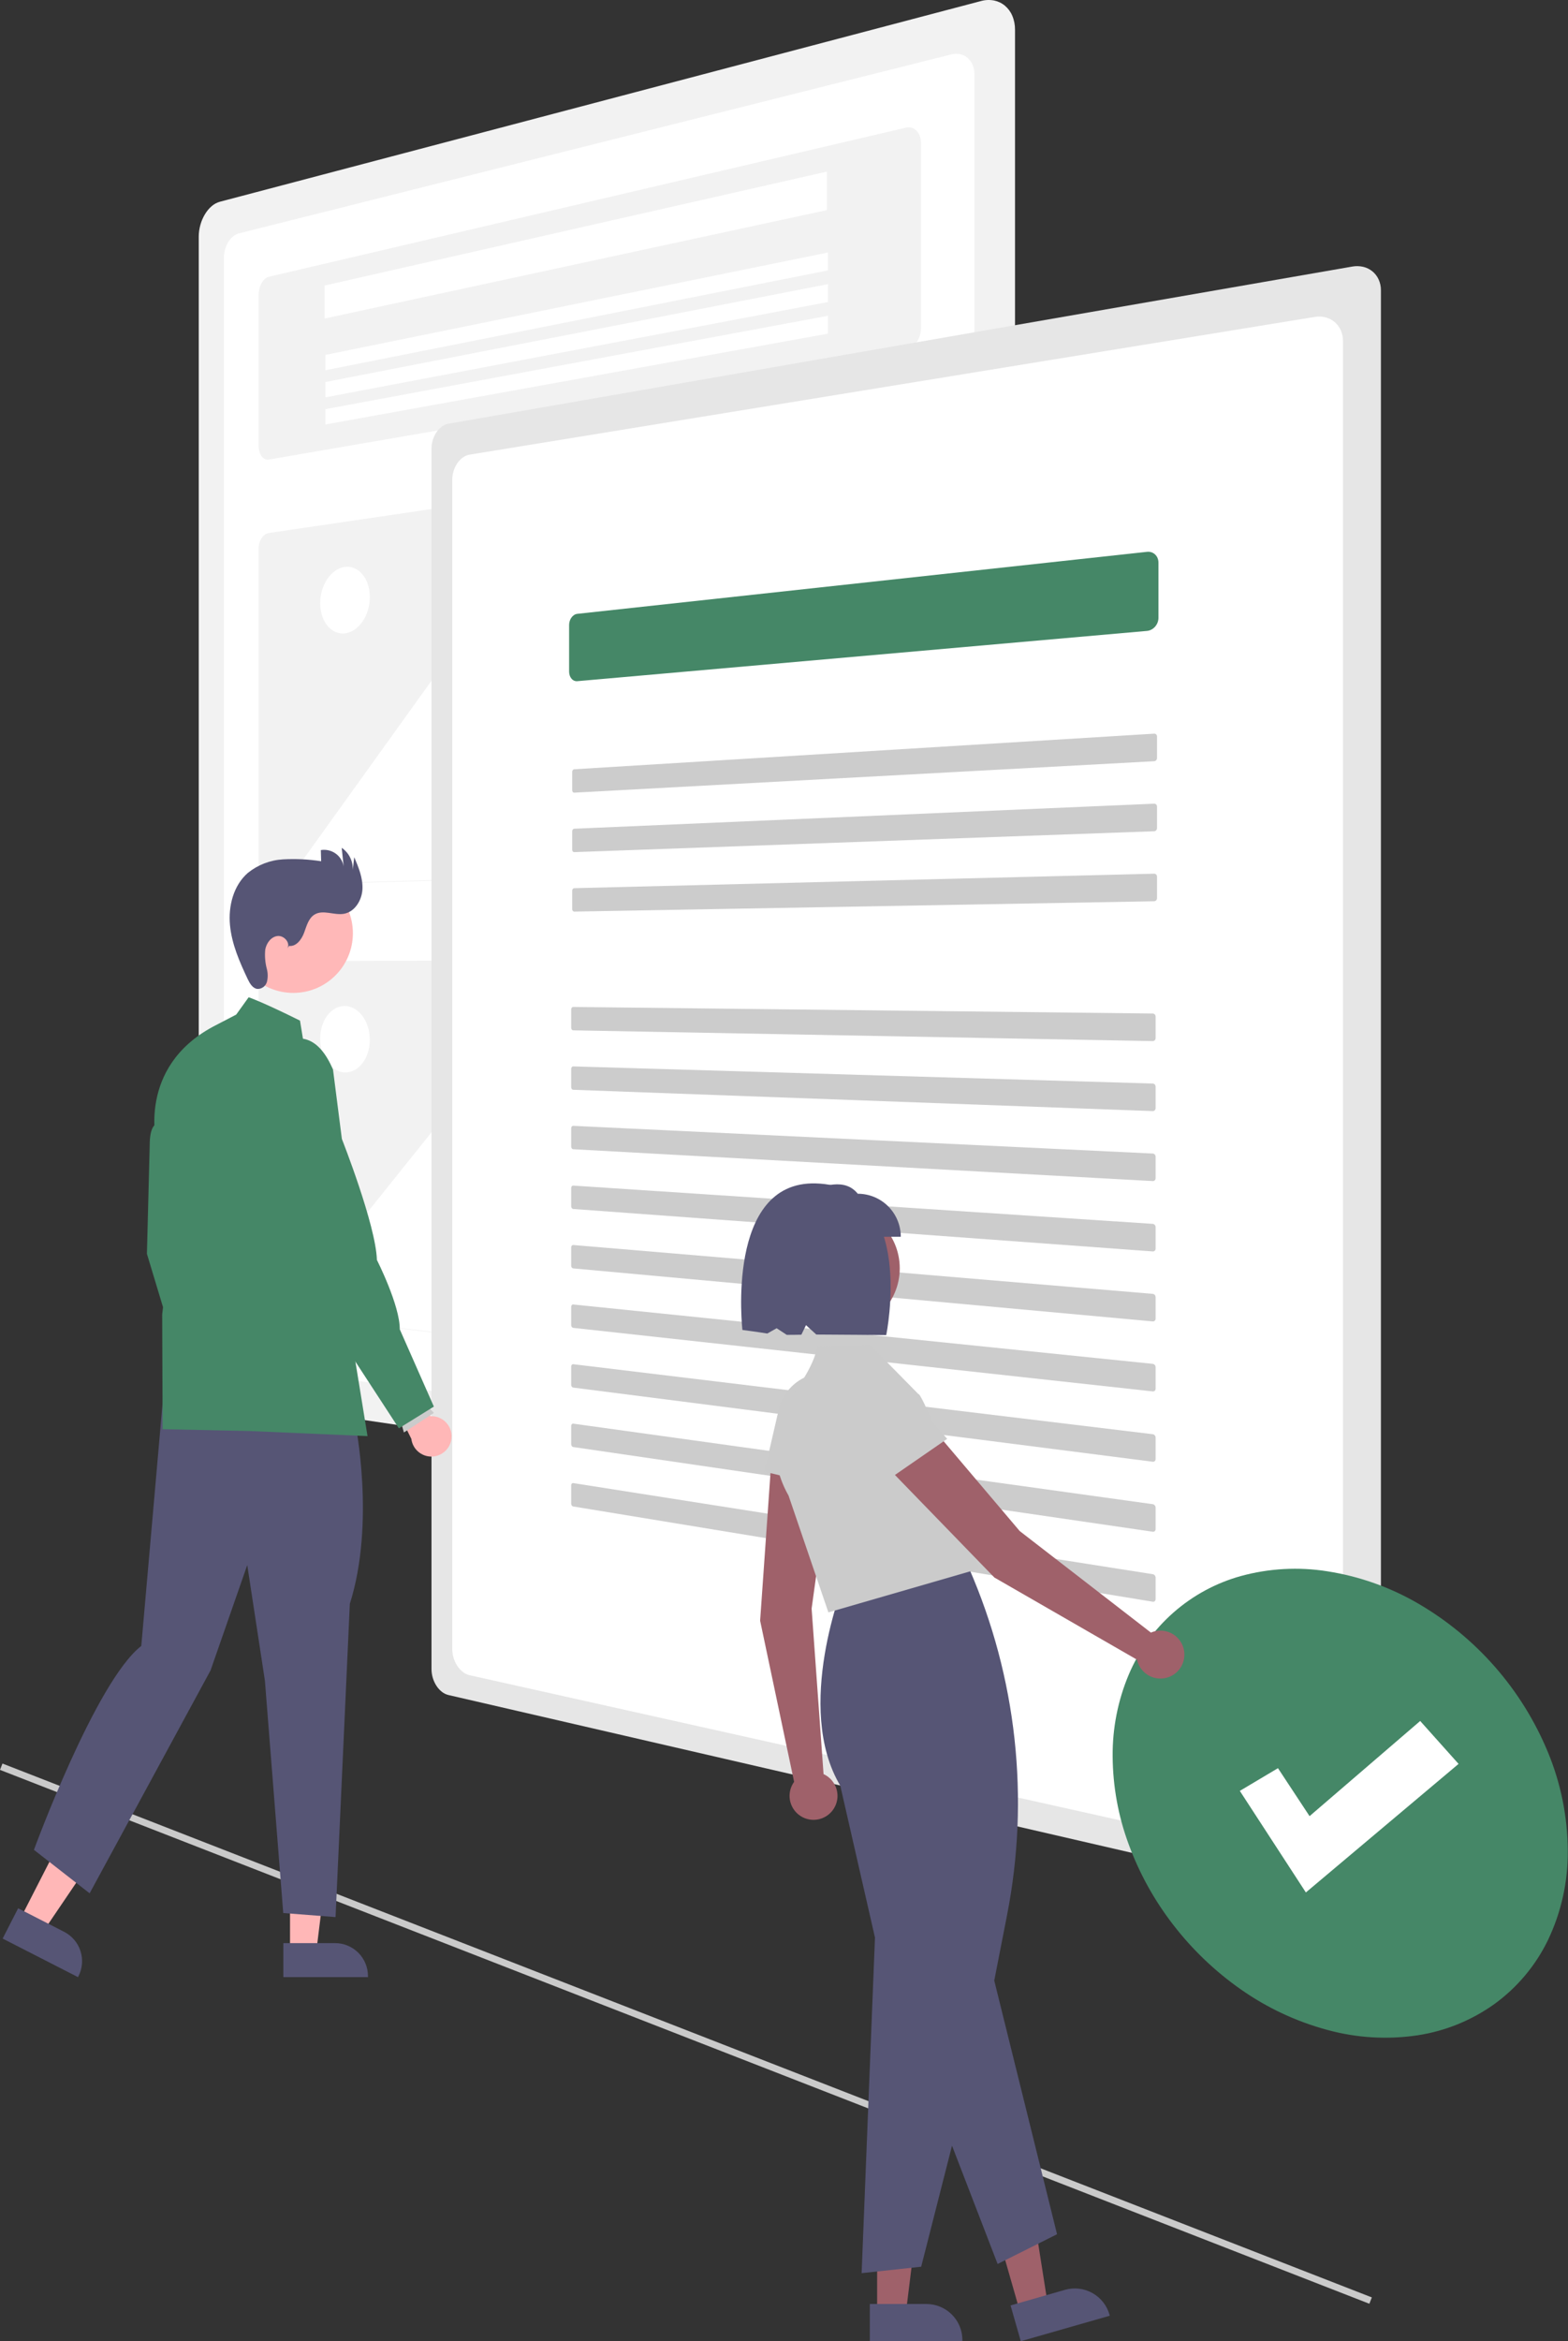 <svg width="67" height="100" viewBox="0 0 67 100" fill="none" xmlns="http://www.w3.org/2000/svg">
    <rect x="0" y="0" width="67" height="100" fill="#333333" stroke="none"/>
    <g clip-path="url(#clip0_337_59849)">
        <path d="M0.105 75.326L0 75.597L58.512 98.4L58.618 98.129L0.105 75.326Z" fill="#CACACA"/>
        <path d="M41.916 0.045L9.392 8.618C9.262 8.655 9.141 8.721 9.04 8.81C8.927 8.909 8.831 9.026 8.755 9.155C8.671 9.295 8.606 9.446 8.563 9.604C8.516 9.768 8.493 9.939 8.492 10.11V58.358C8.492 58.526 8.516 58.694 8.563 58.856C8.606 59.007 8.67 59.15 8.755 59.282C8.83 59.403 8.927 59.508 9.04 59.594C9.143 59.673 9.264 59.725 9.392 59.745L41.916 64.534C42.104 64.563 42.297 64.548 42.479 64.491C42.652 64.435 42.81 64.341 42.941 64.215C43.078 64.084 43.184 63.925 43.255 63.749C43.333 63.556 43.372 63.349 43.371 63.14V1.27C43.373 1.065 43.334 0.862 43.255 0.674C43.186 0.508 43.078 0.361 42.941 0.245C42.808 0.133 42.649 0.057 42.479 0.022C42.292 -0.014 42.099 -0.006 41.916 0.045V0.045Z" fill="#F2F2F2"/>
        <path d="M10.194 9.972C10.102 9.999 10.017 10.046 9.946 10.11C9.867 10.18 9.799 10.262 9.746 10.353C9.687 10.453 9.642 10.559 9.612 10.67C9.581 10.787 9.565 10.906 9.566 11.027V57.316C9.565 57.435 9.581 57.553 9.612 57.667C9.642 57.773 9.687 57.875 9.745 57.968C9.798 58.053 9.866 58.128 9.946 58.189C10.018 58.245 10.103 58.282 10.193 58.298L40.658 62.402C40.788 62.418 40.92 62.403 41.043 62.36C41.161 62.317 41.269 62.249 41.356 62.159C41.448 62.065 41.52 61.953 41.566 61.83C41.617 61.695 41.642 61.551 41.639 61.407V3.203C41.642 3.061 41.617 2.92 41.566 2.788C41.52 2.672 41.449 2.568 41.356 2.484C41.267 2.404 41.16 2.347 41.043 2.319C40.917 2.29 40.785 2.291 40.658 2.322L10.194 9.972Z" fill="white"/>
        <path d="M11.483 11.823C11.42 11.839 11.362 11.871 11.315 11.915C11.26 11.965 11.214 12.024 11.178 12.09C11.138 12.164 11.107 12.242 11.086 12.323C11.064 12.411 11.052 12.501 11.052 12.591V19.038C11.051 19.123 11.063 19.208 11.086 19.291C11.105 19.361 11.136 19.427 11.178 19.487C11.213 19.537 11.26 19.578 11.315 19.606C11.367 19.632 11.425 19.64 11.482 19.63L38.712 14.941C38.802 14.924 38.887 14.888 38.961 14.834C39.04 14.776 39.109 14.705 39.165 14.624C39.224 14.537 39.271 14.441 39.303 14.34C39.336 14.235 39.353 14.124 39.353 14.014V6.119C39.354 6.015 39.337 5.912 39.303 5.813C39.273 5.729 39.226 5.651 39.165 5.586C39.108 5.525 39.036 5.481 38.957 5.457C38.877 5.434 38.793 5.432 38.712 5.452L11.483 11.823Z" fill="#F2F2F2"/>
        <path d="M11.482 22.768C11.42 22.78 11.362 22.806 11.312 22.844C11.257 22.886 11.21 22.938 11.174 22.996C11.133 23.06 11.102 23.129 11.082 23.202C11.06 23.279 11.05 23.359 11.051 23.44V37.22C11.05 37.299 11.061 37.377 11.083 37.453C11.103 37.521 11.134 37.585 11.175 37.642C11.211 37.694 11.258 37.737 11.313 37.77C11.364 37.8 11.423 37.816 11.483 37.816L38.712 37.039C38.8 37.035 38.886 37.012 38.964 36.971C39.042 36.929 39.111 36.872 39.168 36.804C39.228 36.733 39.274 36.652 39.305 36.565C39.338 36.472 39.354 36.375 39.353 36.277V19.404C39.355 19.309 39.339 19.214 39.305 19.124C39.275 19.044 39.228 18.971 39.168 18.909C39.111 18.851 39.041 18.806 38.964 18.779C38.883 18.751 38.796 18.742 38.711 18.754L11.482 22.768Z" fill="#F2F2F2"/>
        <path d="M13.868 12.196L35.33 7.331V8.975L13.868 13.606V12.196Z" fill="white"/>
        <path d="M13.905 15.159L35.381 10.785V11.549L13.905 15.814V15.159Z" fill="white"/>
        <path d="M13.905 16.317L35.381 12.136V12.9L13.905 16.972V16.317Z" fill="white"/>
        <path d="M13.905 17.476L35.381 13.488V14.251L13.905 18.131V17.476Z" fill="white"/>
        <path d="M25.813 37.434L36.704 37.126C36.742 37.125 36.779 37.117 36.815 37.104C36.85 37.09 36.884 37.071 36.914 37.047C36.945 37.022 36.972 36.993 36.995 36.961C37.02 36.926 37.039 36.889 37.053 36.849C37.082 36.769 37.089 36.682 37.075 36.598C37.068 36.557 37.055 36.518 37.038 36.481C37.02 36.444 36.998 36.41 36.971 36.38L29.791 28.421C29.76 28.386 29.721 28.358 29.678 28.34C29.637 28.324 29.593 28.318 29.549 28.322C29.503 28.326 29.459 28.341 29.42 28.364C29.376 28.39 29.337 28.424 29.307 28.464L27.636 30.622C27.574 30.705 27.495 30.775 27.405 30.827C27.325 30.873 27.235 30.901 27.143 30.909C27.054 30.915 26.964 30.901 26.882 30.866C26.794 30.828 26.715 30.77 26.653 30.697V30.697L21.73 25.041C21.703 25.009 21.668 24.983 21.629 24.968C21.592 24.953 21.553 24.948 21.514 24.953C21.473 24.958 21.434 24.973 21.399 24.995C21.36 25.021 21.325 25.054 21.298 25.093L12.649 37.137C12.63 37.164 12.614 37.194 12.602 37.225C12.59 37.257 12.581 37.291 12.576 37.325C12.571 37.36 12.57 37.396 12.572 37.431C12.575 37.466 12.581 37.501 12.592 37.534C12.601 37.566 12.615 37.597 12.633 37.625C12.648 37.651 12.668 37.674 12.69 37.694C12.711 37.713 12.735 37.727 12.76 37.738C12.785 37.747 12.812 37.752 12.839 37.751L25.826 37.379L25.813 37.434Z" fill="white"/>
        <path d="M14.733 24.215C14.874 24.196 15.017 24.216 15.147 24.273C15.28 24.331 15.396 24.421 15.488 24.533C15.59 24.659 15.668 24.803 15.718 24.958C15.775 25.134 15.804 25.319 15.803 25.504C15.803 25.696 15.774 25.887 15.718 26.071C15.666 26.242 15.589 26.404 15.488 26.552C15.397 26.686 15.281 26.803 15.148 26.896C15.025 26.981 14.883 27.035 14.734 27.053C14.593 27.07 14.451 27.047 14.322 26.988C14.192 26.927 14.077 26.836 13.988 26.723C13.888 26.597 13.811 26.454 13.763 26.301C13.707 26.127 13.68 25.945 13.681 25.762C13.681 25.573 13.708 25.385 13.763 25.204C13.813 25.035 13.889 24.874 13.987 24.727C14.077 24.593 14.19 24.475 14.322 24.381C14.443 24.293 14.585 24.236 14.733 24.215Z" fill="white"/>
        <path d="M11.482 41.052C11.422 41.054 11.363 41.072 11.312 41.103C11.258 41.138 11.211 41.182 11.174 41.235C11.133 41.294 11.102 41.359 11.082 41.428C11.06 41.504 11.05 41.582 11.051 41.661V55.442C11.05 55.522 11.061 55.602 11.083 55.679C11.103 55.751 11.134 55.819 11.175 55.882C11.211 55.939 11.258 55.989 11.313 56.029C11.363 56.066 11.421 56.09 11.483 56.099L38.711 59.258C38.797 59.267 38.883 59.255 38.963 59.225C39.04 59.195 39.11 59.149 39.167 59.088C39.227 59.025 39.274 58.95 39.304 58.869C39.338 58.779 39.354 58.684 39.352 58.588V41.715C39.354 41.617 39.337 41.52 39.304 41.429C39.273 41.343 39.227 41.263 39.167 41.194C39.111 41.127 39.041 41.073 38.963 41.034C38.885 40.995 38.799 40.974 38.711 40.972L11.482 41.052Z" fill="#F2F2F2"/>
        <path d="M25.813 57.789L36.703 59.054C36.74 59.059 36.778 59.057 36.814 59.048C36.849 59.04 36.883 59.026 36.913 59.006C36.944 58.986 36.972 58.96 36.995 58.931C37.019 58.9 37.039 58.865 37.052 58.828C37.067 58.789 37.076 58.748 37.08 58.706C37.083 58.664 37.081 58.621 37.074 58.58C37.067 58.537 37.054 58.496 37.037 58.457C37.02 58.417 36.997 58.38 36.97 58.346L29.791 49.35C29.76 49.311 29.722 49.278 29.678 49.254C29.638 49.232 29.594 49.22 29.549 49.217C29.504 49.215 29.46 49.222 29.42 49.24C29.376 49.259 29.337 49.288 29.307 49.324L27.636 51.24C27.573 51.314 27.494 51.373 27.405 51.411C27.323 51.447 27.233 51.462 27.143 51.455C27.051 51.448 26.962 51.421 26.882 51.375C26.793 51.324 26.715 51.255 26.653 51.173L21.73 44.805C21.703 44.769 21.668 44.739 21.629 44.717C21.593 44.698 21.554 44.687 21.514 44.686C21.474 44.685 21.435 44.694 21.399 44.712C21.359 44.731 21.325 44.76 21.297 44.794L12.649 55.59C12.63 55.614 12.614 55.642 12.602 55.671C12.59 55.702 12.581 55.734 12.576 55.768C12.571 55.802 12.57 55.838 12.572 55.873C12.575 55.909 12.581 55.944 12.592 55.979C12.601 56.013 12.615 56.046 12.632 56.076C12.648 56.104 12.668 56.13 12.69 56.154C12.71 56.175 12.734 56.193 12.76 56.207C12.785 56.22 12.811 56.229 12.839 56.232L25.826 57.736L25.813 57.789Z" fill="white"/>
        <path d="M14.733 42.969C14.879 42.971 15.021 43.012 15.147 43.086C15.28 43.165 15.396 43.27 15.487 43.396C15.589 43.535 15.667 43.69 15.717 43.854C15.774 44.035 15.803 44.223 15.802 44.413C15.803 44.601 15.774 44.788 15.717 44.967C15.667 45.129 15.589 45.28 15.487 45.415C15.396 45.536 15.28 45.637 15.147 45.709C15.02 45.778 14.877 45.812 14.733 45.807C14.588 45.801 14.446 45.758 14.322 45.682C14.19 45.601 14.076 45.495 13.987 45.369C13.888 45.23 13.812 45.077 13.763 44.914C13.708 44.736 13.68 44.55 13.681 44.364C13.68 44.179 13.708 43.994 13.763 43.818C13.812 43.658 13.888 43.508 13.987 43.373C14.076 43.252 14.19 43.15 14.322 43.075C14.447 43.004 14.589 42.968 14.733 42.969V42.969Z" fill="white"/>
        <path d="M19.163 18.098C19.061 18.117 18.964 18.159 18.88 18.221C18.79 18.288 18.712 18.37 18.65 18.463C18.582 18.563 18.53 18.672 18.495 18.788C18.457 18.909 18.438 19.035 18.438 19.163V71.294C18.439 71.547 18.512 71.794 18.649 72.006C18.712 72.103 18.789 72.189 18.879 72.261C18.963 72.327 19.059 72.375 19.163 72.4L57.787 81.315C57.942 81.353 58.103 81.357 58.259 81.328C58.4 81.302 58.533 81.243 58.647 81.156C58.759 81.069 58.849 80.956 58.909 80.827C58.974 80.685 59.007 80.53 59.006 80.373V12.397C59.007 12.239 58.974 12.082 58.909 11.938C58.849 11.805 58.759 11.687 58.647 11.594C58.534 11.501 58.401 11.434 58.259 11.399C58.105 11.362 57.944 11.357 57.787 11.385L19.163 18.098Z" fill="#E6E6E6"/>
        <path d="M20.055 19.421C19.95 19.441 19.852 19.485 19.767 19.549C19.675 19.617 19.596 19.7 19.534 19.796C19.466 19.897 19.414 20.009 19.379 20.126C19.342 20.249 19.324 20.378 19.325 20.506V70.421C19.323 70.677 19.396 70.929 19.534 71.145C19.596 71.244 19.675 71.332 19.767 71.405C19.851 71.474 19.949 71.524 20.055 71.551L56.198 79.611C56.352 79.644 56.511 79.644 56.664 79.611C56.803 79.581 56.933 79.518 57.043 79.428C57.153 79.338 57.24 79.222 57.296 79.092C57.358 78.948 57.389 78.791 57.385 78.634V14.582C57.388 14.423 57.358 14.265 57.296 14.119C57.239 13.985 57.153 13.865 57.044 13.768C56.934 13.672 56.804 13.601 56.664 13.562C56.512 13.52 56.354 13.51 56.198 13.534L20.055 19.421Z" fill="white"/>
        <path d="M24.669 26.219C24.62 26.224 24.573 26.241 24.532 26.268C24.489 26.296 24.451 26.332 24.421 26.373C24.388 26.418 24.363 26.468 24.346 26.52C24.328 26.576 24.318 26.634 24.318 26.693V28.691C24.318 28.748 24.328 28.804 24.346 28.858C24.363 28.906 24.388 28.951 24.421 28.989C24.451 29.025 24.489 29.054 24.532 29.073C24.575 29.092 24.622 29.099 24.669 29.095L49.014 26.948C49.08 26.941 49.144 26.922 49.202 26.89C49.261 26.858 49.313 26.817 49.357 26.766C49.401 26.715 49.437 26.657 49.461 26.594C49.486 26.529 49.5 26.46 49.5 26.391V24.031C49.5 23.964 49.487 23.898 49.462 23.836C49.438 23.778 49.402 23.726 49.357 23.683C49.313 23.642 49.26 23.61 49.203 23.59C49.142 23.57 49.077 23.563 49.014 23.57L24.669 26.219Z" fill="#458767"/>
        <path d="M24.537 32.858C24.525 32.858 24.513 32.862 24.503 32.868C24.492 32.875 24.482 32.883 24.475 32.893C24.467 32.904 24.46 32.916 24.456 32.929C24.451 32.943 24.449 32.957 24.449 32.972V33.753C24.449 33.767 24.451 33.781 24.456 33.795C24.46 33.807 24.467 33.818 24.475 33.828C24.483 33.837 24.492 33.845 24.503 33.85C24.513 33.855 24.525 33.858 24.537 33.857L49.317 32.514C49.334 32.513 49.35 32.508 49.365 32.501C49.379 32.494 49.392 32.484 49.403 32.471C49.426 32.446 49.439 32.413 49.439 32.379V31.458C49.439 31.441 49.436 31.424 49.429 31.409C49.423 31.394 49.414 31.381 49.403 31.369C49.392 31.358 49.379 31.349 49.364 31.344C49.349 31.338 49.333 31.336 49.317 31.337L24.537 32.858Z" fill="#CCCCCC"/>
        <path d="M24.537 35.397C24.525 35.398 24.513 35.401 24.503 35.407C24.492 35.414 24.482 35.422 24.475 35.432C24.467 35.443 24.46 35.455 24.456 35.467C24.451 35.481 24.449 35.496 24.449 35.51V36.291C24.449 36.305 24.451 36.32 24.456 36.333C24.46 36.346 24.467 36.357 24.475 36.368C24.483 36.377 24.492 36.385 24.503 36.39C24.513 36.395 24.525 36.398 24.537 36.397L49.317 35.505C49.334 35.504 49.35 35.5 49.365 35.493C49.379 35.486 49.392 35.476 49.403 35.464C49.426 35.439 49.439 35.406 49.439 35.372V34.451C49.439 34.434 49.436 34.417 49.429 34.401C49.423 34.386 49.414 34.373 49.403 34.362C49.392 34.35 49.379 34.342 49.365 34.336C49.35 34.33 49.334 34.327 49.317 34.328L24.537 35.397Z" fill="#CCCCCC"/>
        <path d="M24.537 37.937C24.525 37.938 24.513 37.941 24.502 37.947C24.492 37.953 24.482 37.961 24.475 37.971C24.467 37.981 24.46 37.993 24.456 38.006C24.451 38.019 24.449 38.034 24.449 38.048V38.829C24.449 38.843 24.451 38.858 24.456 38.871C24.46 38.884 24.467 38.896 24.475 38.906C24.482 38.916 24.492 38.923 24.503 38.929C24.513 38.934 24.525 38.937 24.537 38.937L49.317 38.495C49.333 38.495 49.349 38.491 49.364 38.484C49.379 38.477 49.392 38.467 49.403 38.456C49.414 38.444 49.423 38.43 49.429 38.414C49.435 38.398 49.439 38.381 49.439 38.364V37.444C49.439 37.427 49.435 37.41 49.429 37.394C49.423 37.379 49.414 37.366 49.403 37.354C49.392 37.342 49.379 37.333 49.364 37.327C49.349 37.321 49.333 37.318 49.317 37.318L24.537 37.937Z" fill="#CCCCCC"/>
        <path d="M24.494 43.01C24.482 43.01 24.47 43.013 24.459 43.018C24.449 43.024 24.439 43.032 24.431 43.041C24.423 43.051 24.417 43.063 24.413 43.076C24.409 43.089 24.406 43.103 24.406 43.118V43.898C24.406 43.913 24.409 43.927 24.413 43.941C24.417 43.953 24.424 43.965 24.432 43.975C24.439 43.985 24.449 43.993 24.46 43.999C24.47 44.005 24.482 44.008 24.494 44.009L49.258 44.468C49.274 44.468 49.29 44.465 49.305 44.458C49.319 44.452 49.332 44.443 49.343 44.432C49.355 44.42 49.363 44.406 49.369 44.391C49.376 44.375 49.379 44.358 49.379 44.341V43.421C49.379 43.404 49.376 43.387 49.369 43.371C49.363 43.356 49.355 43.342 49.343 43.33C49.332 43.318 49.319 43.309 49.305 43.302C49.29 43.295 49.274 43.292 49.258 43.291L24.494 43.01Z" fill="#CCCCCC"/>
        <path d="M24.494 45.549C24.482 45.549 24.47 45.551 24.459 45.557C24.449 45.562 24.439 45.57 24.431 45.58C24.423 45.59 24.417 45.602 24.413 45.614C24.408 45.627 24.406 45.641 24.406 45.655V46.436C24.406 46.45 24.409 46.465 24.413 46.479C24.417 46.491 24.424 46.503 24.432 46.514C24.439 46.524 24.449 46.532 24.46 46.538C24.47 46.544 24.482 46.548 24.494 46.548L49.258 47.458C49.274 47.458 49.29 47.455 49.305 47.449C49.319 47.443 49.332 47.434 49.343 47.423C49.355 47.412 49.363 47.398 49.369 47.383C49.376 47.367 49.379 47.351 49.379 47.334V46.413C49.379 46.396 49.376 46.379 49.369 46.363C49.363 46.348 49.355 46.334 49.343 46.321C49.332 46.309 49.319 46.3 49.305 46.293C49.29 46.286 49.274 46.282 49.258 46.281L24.494 45.549Z" fill="#CCCCCC"/>
        <path d="M24.494 48.088C24.482 48.087 24.47 48.09 24.46 48.095C24.449 48.1 24.439 48.108 24.432 48.117C24.424 48.127 24.417 48.138 24.413 48.151C24.409 48.164 24.406 48.178 24.406 48.193V48.973C24.406 48.988 24.409 49.002 24.413 49.016C24.417 49.029 24.424 49.041 24.432 49.052C24.439 49.062 24.449 49.07 24.46 49.077C24.47 49.083 24.482 49.086 24.494 49.087L49.258 50.447C49.273 50.448 49.289 50.446 49.304 50.44C49.319 50.434 49.332 50.425 49.343 50.414C49.355 50.403 49.363 50.389 49.369 50.375C49.376 50.359 49.379 50.342 49.379 50.325V49.405C49.379 49.371 49.366 49.338 49.343 49.313C49.332 49.301 49.319 49.291 49.305 49.284C49.29 49.276 49.274 49.272 49.258 49.271L24.494 48.088Z" fill="#CCCCCC"/>
        <path d="M24.494 50.64C24.482 50.639 24.47 50.641 24.459 50.646C24.449 50.651 24.439 50.658 24.432 50.667C24.424 50.677 24.417 50.689 24.413 50.701C24.409 50.714 24.406 50.728 24.406 50.743V51.523C24.406 51.538 24.409 51.553 24.413 51.566C24.417 51.579 24.424 51.591 24.432 51.602C24.439 51.612 24.449 51.621 24.46 51.628C24.47 51.634 24.482 51.638 24.494 51.639L49.257 53.452C49.273 53.453 49.289 53.451 49.304 53.445C49.319 53.44 49.332 53.431 49.343 53.42C49.354 53.409 49.363 53.396 49.369 53.381C49.375 53.366 49.379 53.349 49.379 53.332V52.412C49.379 52.394 49.375 52.377 49.369 52.361C49.363 52.346 49.354 52.331 49.343 52.319C49.332 52.306 49.319 52.296 49.304 52.288C49.29 52.281 49.273 52.276 49.257 52.275L24.494 50.64Z" fill="#CCCCCC"/>
        <path d="M24.494 53.178C24.482 53.177 24.47 53.179 24.459 53.184C24.449 53.189 24.439 53.197 24.432 53.206C24.424 53.215 24.417 53.226 24.413 53.238C24.409 53.252 24.406 53.266 24.406 53.28V54.061C24.406 54.075 24.409 54.09 24.413 54.104C24.417 54.117 24.424 54.129 24.432 54.14C24.439 54.15 24.449 54.159 24.46 54.166C24.47 54.172 24.482 54.176 24.494 54.177L49.257 56.441C49.273 56.443 49.289 56.441 49.304 56.435C49.319 56.43 49.332 56.422 49.343 56.411C49.354 56.4 49.363 56.387 49.369 56.373C49.375 56.357 49.379 56.341 49.379 56.324V55.403C49.379 55.386 49.375 55.369 49.369 55.353C49.363 55.337 49.354 55.322 49.343 55.31C49.332 55.297 49.319 55.287 49.304 55.279C49.29 55.271 49.273 55.266 49.257 55.265L24.494 53.178Z" fill="#CCCCCC"/>
        <path d="M24.494 55.718C24.482 55.716 24.47 55.718 24.459 55.722C24.449 55.727 24.439 55.734 24.432 55.743C24.424 55.753 24.417 55.764 24.413 55.776C24.409 55.789 24.406 55.803 24.406 55.818V56.598C24.406 56.613 24.409 56.627 24.413 56.641C24.417 56.654 24.424 56.667 24.432 56.678C24.439 56.688 24.449 56.697 24.46 56.704C24.47 56.711 24.482 56.715 24.494 56.717L49.257 59.431C49.273 59.432 49.289 59.431 49.304 59.426C49.319 59.421 49.332 59.413 49.343 59.403C49.354 59.392 49.363 59.379 49.369 59.365C49.375 59.349 49.379 59.333 49.379 59.316V58.395C49.379 58.378 49.375 58.36 49.369 58.344C49.363 58.328 49.354 58.314 49.343 58.301C49.332 58.288 49.319 58.277 49.304 58.269C49.29 58.261 49.274 58.256 49.257 58.254L24.494 55.718Z" fill="#CCCCCC"/>
        <path d="M24.494 58.269C24.482 58.268 24.47 58.269 24.459 58.274C24.449 58.278 24.439 58.285 24.432 58.293C24.424 58.303 24.417 58.314 24.413 58.326C24.409 58.339 24.406 58.353 24.406 58.367V59.148C24.406 59.163 24.409 59.177 24.413 59.191C24.417 59.205 24.424 59.217 24.432 59.228C24.439 59.239 24.449 59.248 24.46 59.255C24.47 59.262 24.482 59.267 24.494 59.268L49.257 62.435C49.273 62.437 49.289 62.436 49.304 62.431C49.319 62.426 49.332 62.419 49.343 62.408C49.354 62.398 49.363 62.385 49.369 62.371C49.375 62.355 49.379 62.339 49.379 62.322V61.402C49.379 61.384 49.375 61.367 49.369 61.351C49.363 61.335 49.354 61.32 49.343 61.307C49.332 61.294 49.319 61.283 49.304 61.275C49.29 61.266 49.274 61.261 49.257 61.259L24.494 58.269Z" fill="#CCCCCC"/>
        <path d="M24.494 60.808C24.482 60.806 24.47 60.808 24.459 60.812C24.449 60.816 24.439 60.823 24.432 60.831C24.424 60.841 24.417 60.852 24.413 60.864C24.409 60.877 24.406 60.891 24.406 60.905V61.685C24.406 61.7 24.409 61.715 24.413 61.729C24.417 61.742 24.424 61.755 24.432 61.766C24.439 61.777 24.449 61.786 24.46 61.794C24.47 61.801 24.482 61.805 24.494 61.807L49.257 65.425C49.273 65.427 49.289 65.426 49.304 65.421C49.319 65.417 49.332 65.41 49.343 65.4C49.354 65.389 49.363 65.377 49.369 65.363C49.375 65.347 49.379 65.331 49.379 65.314V64.394C49.379 64.376 49.375 64.359 49.369 64.342C49.363 64.326 49.354 64.311 49.343 64.298C49.332 64.285 49.319 64.274 49.304 64.265C49.29 64.257 49.274 64.251 49.257 64.248L24.494 60.808Z" fill="#CCCCCC"/>
        <path d="M24.494 63.347C24.482 63.345 24.47 63.346 24.459 63.35C24.449 63.354 24.439 63.361 24.432 63.369C24.424 63.379 24.417 63.389 24.413 63.401C24.409 63.414 24.406 63.428 24.406 63.442V64.223C24.406 64.238 24.409 64.252 24.413 64.266C24.417 64.28 24.424 64.293 24.432 64.304C24.439 64.315 24.449 64.325 24.46 64.332C24.47 64.339 24.482 64.344 24.494 64.346L49.257 68.414C49.273 68.417 49.289 68.416 49.304 68.412C49.319 68.408 49.332 68.401 49.343 68.391C49.354 68.381 49.363 68.368 49.369 68.354C49.375 68.339 49.379 68.323 49.379 68.306V67.385C49.379 67.368 49.375 67.35 49.369 67.334C49.363 67.317 49.354 67.302 49.343 67.289C49.332 67.276 49.319 67.264 49.304 67.255C49.29 67.246 49.274 67.24 49.257 67.238L24.494 63.347Z" fill="#CCCCCC"/>
        <path d="M56.718 67.115C58.077 67.327 59.386 67.789 60.576 68.479C63.078 69.929 65.033 72.162 66.139 74.834C66.692 76.165 66.981 77.591 66.99 79.032C67.005 80.362 66.714 81.678 66.139 82.877C65.613 83.958 64.829 84.892 63.857 85.597C62.883 86.295 61.759 86.753 60.576 86.933C59.288 87.126 57.974 87.048 56.718 86.704C55.396 86.348 54.147 85.764 53.026 84.977C51.925 84.207 50.947 83.273 50.127 82.208C49.323 81.169 48.683 80.013 48.229 78.779C47.782 77.574 47.55 76.299 47.543 75.014C47.533 73.819 47.766 72.634 48.229 71.532C48.658 70.513 49.313 69.604 50.144 68.874C50.975 68.144 51.96 67.611 53.026 67.316C54.229 66.988 55.487 66.919 56.718 67.115V67.115Z" fill="#458767"/>
        <path d="M55.799 80.832L52.977 76.494L54.607 75.524L55.957 77.573L60.684 73.508L62.324 75.341L55.799 80.832Z" fill="white"/>
        <path d="M35.19 75.777L34.68 68.707L35.596 62.082L32.994 61.906L32.48 69.225L33.932 76.107C33.809 76.278 33.741 76.483 33.738 76.694C33.735 76.904 33.798 77.111 33.917 77.285C34.036 77.459 34.206 77.592 34.404 77.666C34.602 77.74 34.817 77.751 35.021 77.697C35.225 77.644 35.408 77.528 35.544 77.367C35.68 77.206 35.763 77.007 35.782 76.796C35.8 76.586 35.753 76.376 35.647 76.193C35.542 76.011 35.382 75.865 35.19 75.777V75.777Z" fill="#9F616A"/>
        <path d="M32.662 62.858L33.273 60.214C33.39 59.707 33.696 59.265 34.129 58.977C34.562 58.689 35.088 58.578 35.601 58.665C36.113 58.753 36.572 59.033 36.885 59.449C37.197 59.864 37.339 60.383 37.28 60.9L36.944 63.888L32.662 62.858Z" fill="#CBCBCB"/>
        <path d="M37.48 98.811L38.706 98.811L39.29 94.079L37.48 94.079L37.48 98.811Z" fill="#9F616A"/>
        <path d="M37.167 98.41L39.583 98.41H39.583C39.992 98.41 40.383 98.572 40.672 98.861C40.961 99.15 41.123 99.541 41.123 99.95V100L37.167 100L37.167 98.41Z" fill="#565575"/>
        <path d="M43.592 98.771L44.772 98.433L44.03 93.723L42.289 94.222L43.592 98.771Z" fill="#9F616A"/>
        <path d="M43.181 98.472L45.503 97.806L45.503 97.806C45.896 97.694 46.317 97.742 46.674 97.94C47.031 98.138 47.295 98.47 47.407 98.863L47.421 98.911L43.618 100L43.181 98.472Z" fill="#565575"/>
        <path d="M36.817 97.093L37.387 82.759L35.905 76.272C33.911 72.928 36.062 67.594 36.084 67.541L36.093 67.521L36.113 67.519L41.331 66.812L41.404 66.98C43.444 71.645 44.011 76.823 43.027 81.819L42.484 84.596L45.167 95.431L42.628 96.701L40.679 91.648L39.362 96.818L36.817 97.093Z" fill="#565575"/>
        <path d="M35.397 68.87L33.695 63.883C32.637 62.02 33.308 60.366 34.058 59.306C34.867 58.162 34.916 57.52 34.926 57.513L34.935 57.507L37.171 57.44L39.241 59.543C39.371 59.492 40.471 62.202 40.377 62.338L41.823 67.01L35.397 68.87Z" fill="#CBCBCB"/>
        <path d="M49.178 69.733L43.572 65.396L39.248 60.293L37.381 62.114L42.489 67.38L48.584 70.89C48.629 71.096 48.737 71.283 48.892 71.426C49.047 71.569 49.243 71.66 49.452 71.688C49.661 71.715 49.874 71.677 50.061 71.579C50.248 71.481 50.399 71.328 50.496 71.14C50.592 70.952 50.628 70.739 50.599 70.53C50.569 70.321 50.476 70.127 50.332 69.973C50.188 69.819 50 69.713 49.793 69.67C49.587 69.627 49.372 69.649 49.178 69.733V69.733Z" fill="#9F616A"/>
        <path d="M36.85 63.96L35.288 61.74C34.989 61.315 34.864 60.791 34.938 60.277C35.012 59.763 35.28 59.296 35.688 58.973C36.095 58.65 36.61 58.495 37.128 58.539C37.646 58.584 38.127 58.825 38.473 59.213L40.474 61.457L36.85 63.96Z" fill="#CBCBCB"/>
        <path d="M35.79 56.828C37.257 56.828 38.446 55.639 38.446 54.173C38.446 52.706 37.257 51.517 35.79 51.517C34.324 51.517 33.135 52.706 33.135 54.173C33.135 55.639 34.324 56.828 35.79 56.828Z" fill="#9F616A"/>
        <path d="M38.49 52.826H34.273V50.988C35.199 50.62 36.105 50.307 36.652 50.988C37.139 50.988 37.607 51.181 37.952 51.526C38.296 51.871 38.49 52.338 38.49 52.826V52.826Z" fill="#565575"/>
        <path d="M34.855 50.547C30.992 50.441 31.723 56.806 31.723 56.806C31.723 56.806 32.452 56.902 32.785 56.959L33.186 56.733L33.618 57.016C33.817 57.017 34.025 57.013 34.242 57.009L34.44 56.601L34.881 57.002C35.686 57.003 37.868 57.025 37.868 57.025C37.868 57.025 39.184 50.665 34.855 50.547Z" fill="#565575"/>
        <path d="M19.289 61.452C19.304 61.327 19.292 61.201 19.253 61.082C19.215 60.962 19.15 60.853 19.064 60.761C18.979 60.67 18.874 60.598 18.758 60.551C18.641 60.505 18.516 60.484 18.391 60.491L17.542 58.724L16.343 58.978L17.576 61.456C17.602 61.666 17.703 61.859 17.861 61.998C18.02 62.138 18.224 62.215 18.435 62.215C18.646 62.214 18.849 62.136 19.007 61.995C19.165 61.855 19.265 61.661 19.289 61.452H19.289Z" fill="#FFB7B7"/>
        <path d="M0.863 81.965L1.862 82.475L4.307 78.868L2.834 78.114L0.863 81.965Z" fill="#FFB7B7"/>
        <path d="M0.775 81.508L2.741 82.514L2.741 82.514C3.074 82.685 3.325 82.98 3.439 83.335C3.554 83.69 3.523 84.076 3.353 84.409L3.332 84.449L0.113 82.802L0.775 81.508Z" fill="#565575"/>
        <path d="M12.393 83.362H13.514L14.048 79.037L12.393 79.037L12.393 83.362Z" fill="#FFB7B7"/>
        <path d="M12.107 82.996L14.316 82.996H14.316C14.689 82.996 15.047 83.144 15.311 83.408C15.575 83.672 15.723 84.03 15.723 84.403V84.449L12.107 84.449L12.107 82.996Z" fill="#565575"/>
        <path d="M7.148 48.08C7.148 48.08 6.397 47.505 6.397 48.91L6.278 53.554L7.602 57.941L8.373 56.518L8.057 53.435L7.148 48.08Z" fill="#458767"/>
        <path d="M15.18 60.782C15.18 60.782 16.051 65.023 14.948 68.504L14.338 81.885L12.103 81.711L11.319 71.784L10.565 66.849L8.997 71.348L3.83 80.869L1.45 79.012C1.45 79.012 4.088 71.814 6.037 70.303L7.014 59.172L15.18 60.782Z" fill="#565575"/>
        <path d="M12.531 42.41C13.938 42.41 15.079 41.269 15.079 39.861C15.079 38.454 13.938 37.313 12.531 37.313C11.123 37.313 9.982 38.454 9.982 39.861C9.982 41.269 11.123 42.41 12.531 42.41Z" fill="#FFB8B8"/>
        <path d="M12.351 40.402C12.656 40.442 12.887 40.129 12.994 39.84C13.101 39.551 13.182 39.215 13.448 39.059C13.81 38.845 14.275 39.102 14.69 39.032C15.159 38.952 15.463 38.455 15.487 37.981C15.511 37.506 15.322 37.049 15.137 36.612L15.072 37.156C15.081 36.971 15.042 36.788 14.959 36.623C14.877 36.458 14.753 36.316 14.601 36.213L14.684 37.011C14.666 36.901 14.627 36.795 14.568 36.7C14.51 36.605 14.433 36.523 14.342 36.458C14.252 36.393 14.149 36.346 14.041 36.321C13.932 36.295 13.819 36.292 13.709 36.31L13.723 36.786C13.183 36.702 12.637 36.676 12.092 36.706C11.544 36.737 11.019 36.94 10.591 37.284C9.976 37.819 9.751 38.7 9.827 39.511C9.902 40.323 10.237 41.086 10.586 41.823C10.674 42.008 10.796 42.217 11 42.241C11.092 42.242 11.182 42.213 11.256 42.157C11.33 42.102 11.383 42.023 11.407 41.934C11.451 41.754 11.449 41.566 11.402 41.387C11.33 41.117 11.307 40.837 11.334 40.559C11.383 40.285 11.58 40.014 11.856 39.98C12.133 39.947 12.416 40.263 12.283 40.508L12.351 40.402Z" fill="#565575"/>
        <path d="M10.092 43.337L10.625 42.596C10.625 42.596 11.222 42.799 12.819 43.594L12.932 44.288L15.704 61.34L10.665 61.123L9.292 61.094L8.29 61.072L6.949 61.044L6.93 56.143L7.364 52.388L6.693 48.851C6.693 48.851 5.847 45.602 9.104 43.851L10.092 43.337Z" fill="#458767"/>
        <path d="M17.076 60.544L17.259 61.185L18.54 60.351L18.056 59.798L17.076 60.544Z" fill="#CBCBCB"/>
        <path d="M11.045 45.398C11.045 45.398 13.03 42.864 14.23 45.688L14.608 48.648C14.608 48.648 16.062 52.328 16.105 53.816C16.105 53.816 17.091 55.759 17.082 56.779L18.539 60.08L17.044 61.008L12.906 54.663L11.045 45.398Z" fill="#458767"/>
    </g>
    <defs>
        <clipPath id="clip0_337_59849">
            <rect width="66.991" height="100" fill="white"/>
        </clipPath>
    </defs>
</svg>
